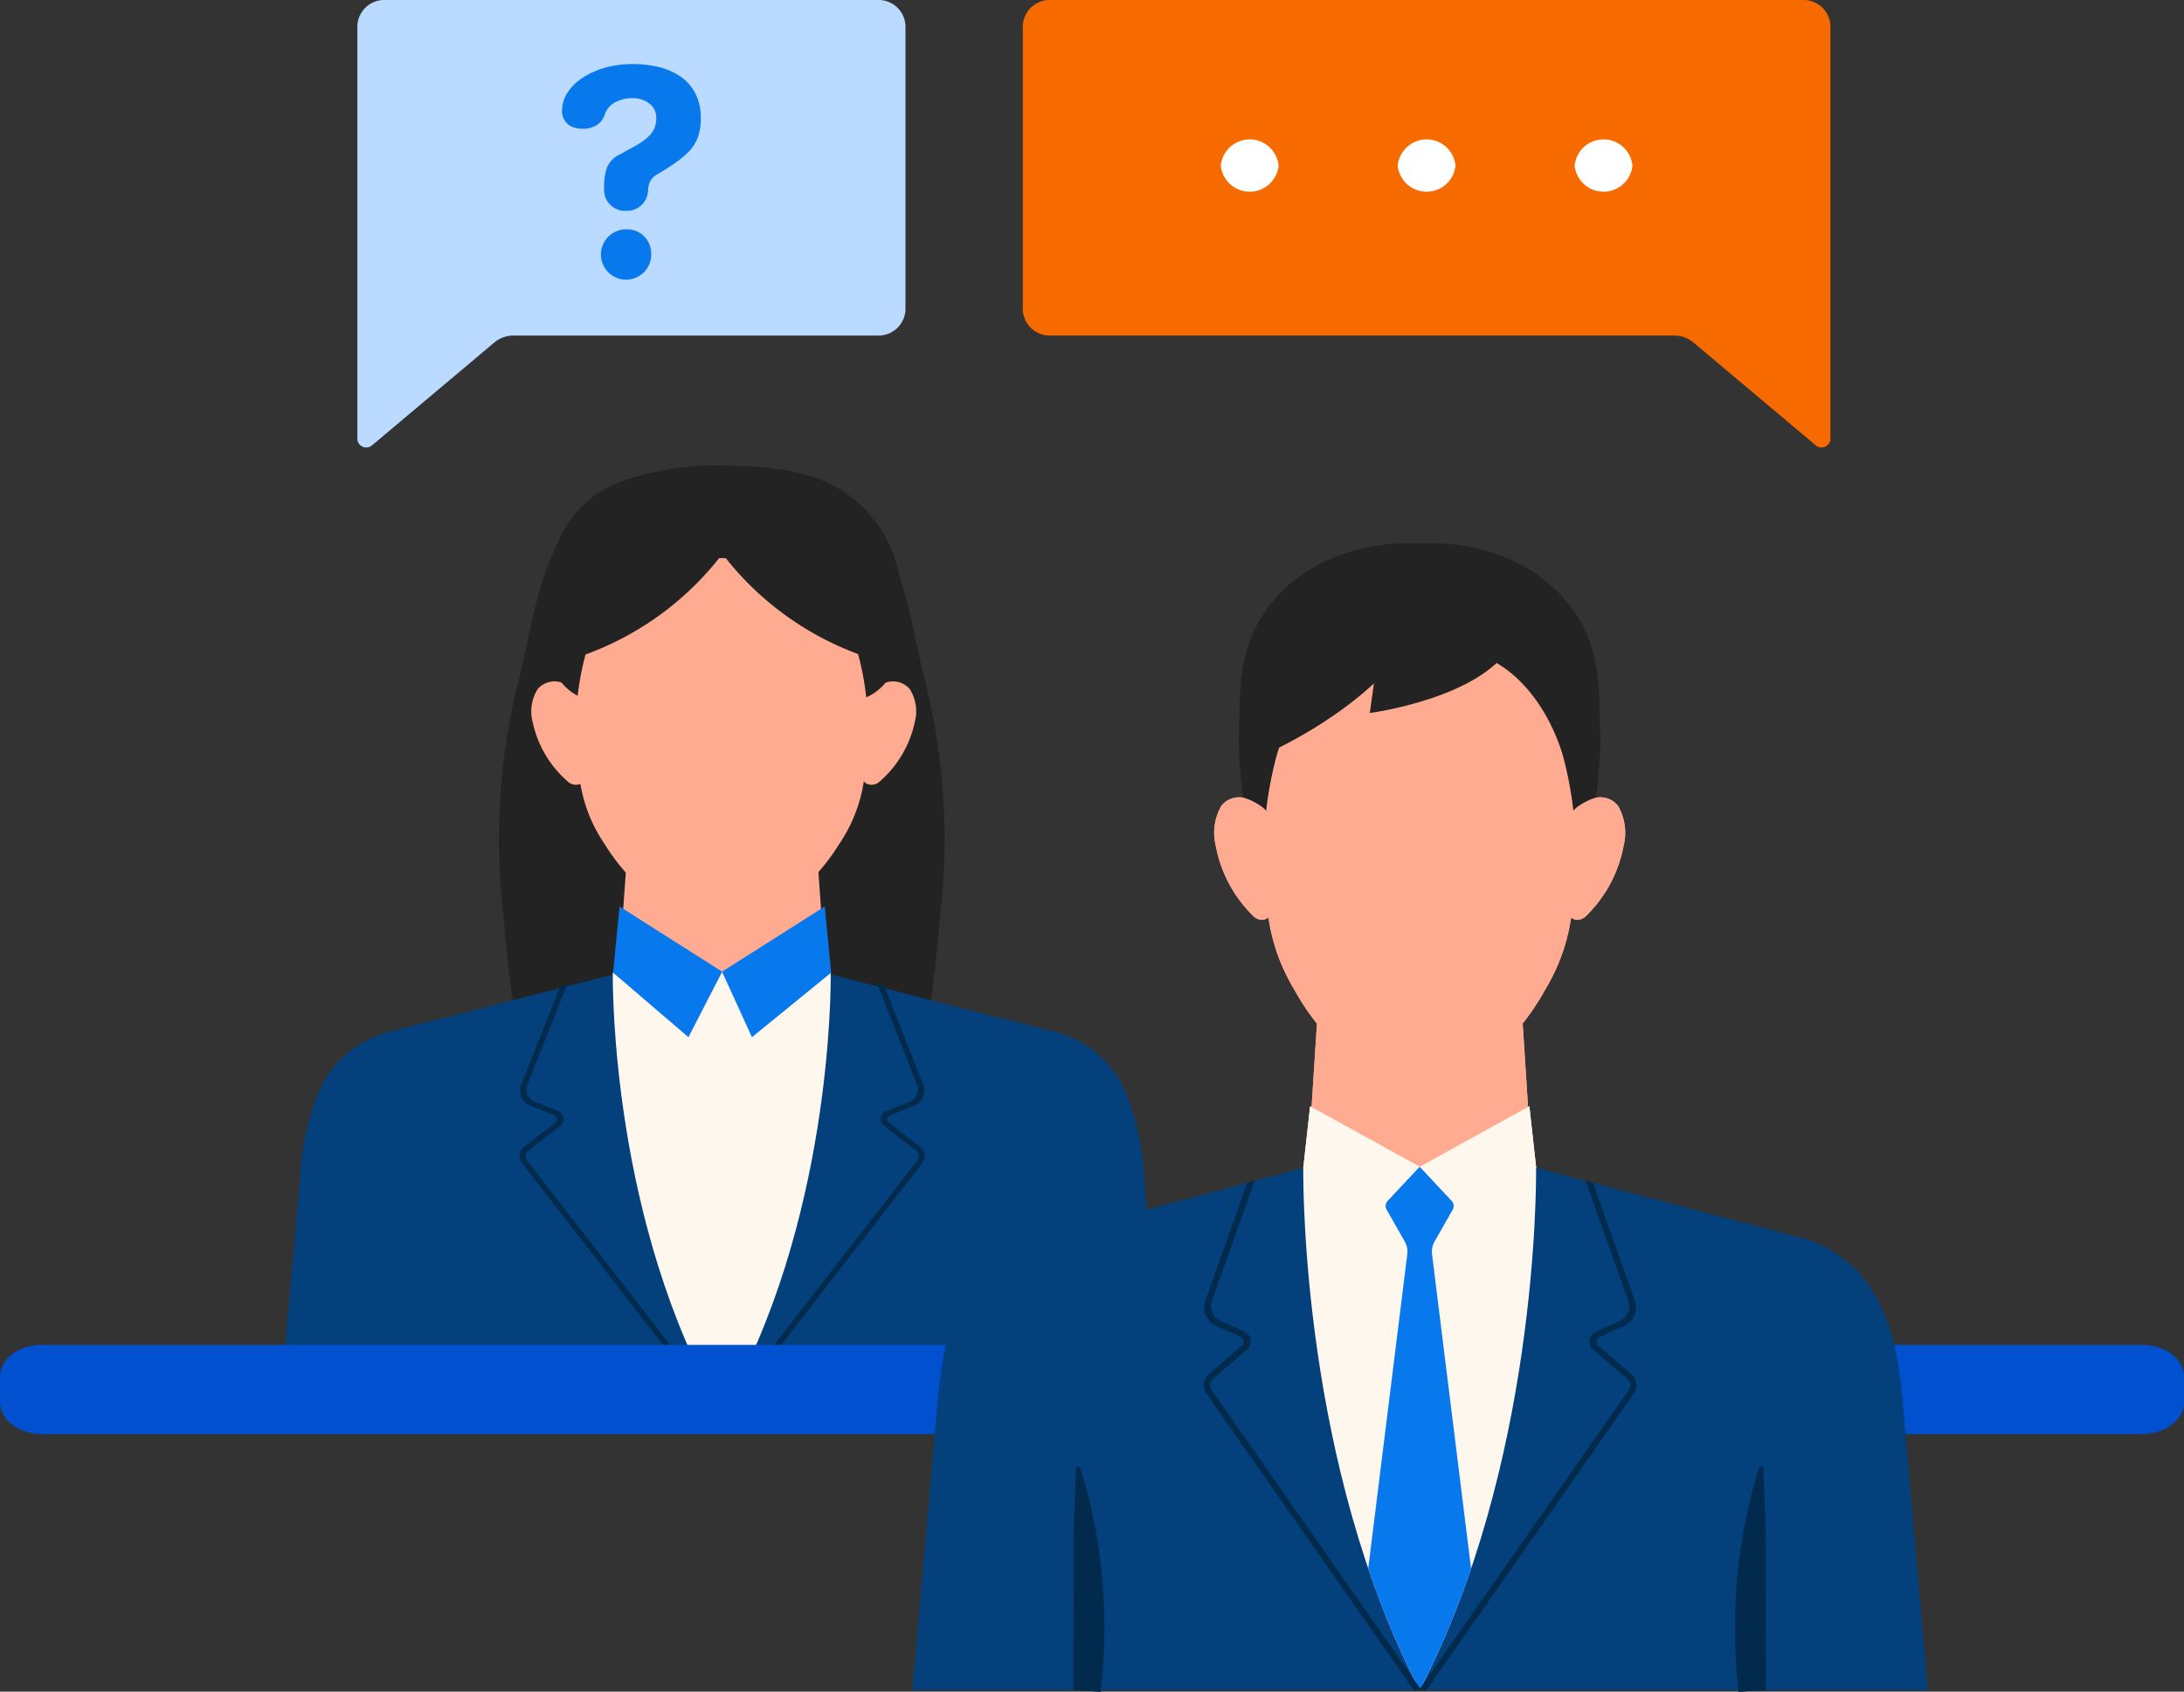<?xml version="1.0" encoding="UTF-8"?>
<svg xmlns="http://www.w3.org/2000/svg" xmlns:xlink="http://www.w3.org/1999/xlink" width="213" height="165" viewBox="0 0 213 165">
  <rect x="0" y="0" width="213" height="165" fill="#333333" stroke="none"/>
  <defs>
    <clipPath id="clip-path">
      <rect id="사각형_12" data-name="사각형 12" width="99" height="112" transform="translate(0 0)" fill="none"></rect>
    </clipPath>
    <clipPath id="clip-path-2">
      <rect id="crop" width="213" height="156" transform="translate(13.091)" fill="none"></rect>
    </clipPath>
    <clipPath id="clip-path-3"></clipPath>
    <clipPath id="clip-path-5">
      <g id="그룹_60" data-name="그룹 60" transform="translate(1117 2950)">
        <g id="그룹_59" data-name="그룹 59" clip-path="url(#clip-path)">
          <path id="패스_135" data-name="패스 135" d="M96.676,85.173c-.306-3.511-.628-7.087-2.064-10.344a12.025,12.025,0,0,0-7.84-7.069c-.384-.091-1.113-.276-2.1-.533-1.456-.439-2.944-.8-4.394-1.149-10.212-2.691-28.32-7.539-28.32-7.539l-.022.022-.073-.022A6.705,6.705,0,0,1,49.5,59.978a6.694,6.694,0,0,1-2.362-1.439l-.074.022-.02-.022s-18.108,4.848-28.321,7.539c-1.449.354-2.937.71-4.392,1.149-.992.257-1.72.442-2.1.533a12.03,12.03,0,0,0-7.84,7.069C2.952,78.086,2.63,81.662,2.324,85.173Q1.162,98.508,0,111.843H99q-1.163-13.335-2.324-26.67" fill="#03407c"></path>
          <path id="패스_136" data-name="패스 136" d="M18.347,112a53.375,53.375,0,0,0-1.31-19.471q-.308-1.178-.674-2.33a.217.217,0,0,0-.424.06q-.076,2.113-.154,4.224-.037,1.016-.074,2.029-.015,7.666-.032,15.332l2.668.157" fill="#012a4c"></path>
          <path id="패스_137" data-name="패스 137" d="M80.569,112a53.366,53.366,0,0,1,1.31-19.47q.309-1.18.674-2.331a.217.217,0,0,1,.424.06q.076,2.113.154,4.224.037,1.016.074,2.029.015,7.666.032,15.332L80.569,112" fill="#012a4c"></path>
          <path id="패스_138" data-name="패스 138" d="M60.406,60.809l-.05.039A17.944,17.944,0,0,1,38.537,60.8q.476-7.379.953-14.761L49.467,42.3v-.009l9.985,3.747q.478,7.388.954,14.776" fill="#ffab91"></path>
          <path id="패스_139" data-name="패스 139" d="M49.6,60.8H38.537l-.432.116c-.017,1.946-.044,29.09,11.353,50.922v0h0v0c11.4-21.832,11.37-48.976,11.353-50.922l-.433-.116Z" fill="#fef7ed"></path>
          <path id="패스_140" data-name="패스 140" d="M31.844,19.426c.094-5.47-.205-9.947,3.774-14.3C39.575.8,46.092-.7,51.718.293c1.436.253,8.633,1.727,6.493,4.327a1.92,1.92,0,0,1-.287.277,1.316,1.316,0,0,0-.207,1.878c.857.884.55,2.389-.138,3.412a7.707,7.707,0,0,1-4.347,2.944,16.783,16.783,0,0,1-5.314.444c-1.489-.067-3.13-.172-4.313.738-1.33,1.022-1.557,2.9-2.229,4.44a7.577,7.577,0,0,1-7.862,4.331c.1-.544-.945-3.62-1.669-3.659" fill="#232323"></path>
          <path id="패스_141" data-name="패스 141" d="M66.963,17.281A16.03,16.03,0,0,0,61.9,6.644c-3.374-2.969-8.073-3.41-12.387-3.471A24.258,24.258,0,0,0,39.185,5.083c-4.731,2.139-6.84,7.266-7.254,12.2-.359,4.284.452,8.569,1.26,12.791l16.236,1.075h.039L65.7,30.072c.808-4.222,1.619-8.507,1.26-12.791" fill="#232323"></path>
          <path id="패스_142" data-name="패스 142" d="M67.052,19.426c-.093-5.47.205-9.947-3.774-14.3C59.321.8,52.8-.7,47.178.293c-1.437.253-8.633,1.727-6.493,4.327a1.92,1.92,0,0,0,.287.277,1.316,1.316,0,0,1,.207,1.878c-.857.884-.55,2.389.138,3.412a7.711,7.711,0,0,0,4.347,2.944,16.783,16.783,0,0,0,5.314.444c1.49-.067,3.129-.172,4.313.738,1.33,1.022,1.556,2.9,2.229,4.44a7.579,7.579,0,0,0,7.862,4.331c-.1-.544.945-3.62,1.669-3.659" fill="#232323"></path>
          <path id="패스_143" data-name="패스 143" d="M63.37,20.5c-1.632-5.155-5.047-8.95-8.816-9.793a6.97,6.97,0,0,0-1.407-.168c-1.253-.02-6.107-.02-7.359,0a7.054,7.054,0,0,0-1.409.168c-3.767.842-7.184,4.638-8.816,9.793a36.411,36.411,0,0,0-1.031,14.184,18.79,18.79,0,0,0,2.722,8.88A22.642,22.642,0,0,0,44.512,51.5c1.239.829,8.672.829,9.911,0a22.674,22.674,0,0,0,7.257-7.943,18.811,18.811,0,0,0,2.722-8.88A36.389,36.389,0,0,0,63.37,20.5" fill="#ffab91"></path>
          <path id="패스_144" data-name="패스 144" d="M35.153,27.826a2.811,2.811,0,0,0-1-2.068,5.909,5.909,0,0,0-1.5-.832,2.17,2.17,0,0,0-2.552.7,5.253,5.253,0,0,0-.539,3.829A12.88,12.88,0,0,0,33.2,36.317a1.177,1.177,0,0,0,1.068.376c.947-.2,1.08-1.522,1.086-2.606q.019-3.134-.2-6.261" fill="#ffab91"></path>
          <path id="패스_145" data-name="패스 145" d="M63.764,27.826a2.815,2.815,0,0,1,1-2.068,5.909,5.909,0,0,1,1.5-.832,2.171,2.171,0,0,1,2.552.7,5.258,5.258,0,0,1,.541,3.829,12.889,12.889,0,0,1-3.645,6.861,1.177,1.177,0,0,1-1.068.376c-.946-.2-1.08-1.522-1.086-2.606q-.019-3.134.2-6.261" fill="#ffab91"></path>
          <path id="패스_146" data-name="패스 146" d="M34.384,20.555s9.73-4.11,14.36-11.266C48.9,9.289,36.98,8.6,36.98,8.6q-1.3,5.976-2.6,11.951" fill="#232323"></path>
          <path id="패스_147" data-name="패스 147" d="M45.657,8.831q-.53,3.857-1.062,7.714s10.776-1.421,13.762-6.6c.151-.152-12.7-1.116-12.7-1.116" fill="#232323"></path>
          <path id="패스_148" data-name="패스 148" d="M38.105,60.917l8.053,7.446L49.472,60.8l-10.7-5.9Z" fill="#fef7ed"></path>
          <path id="패스_149" data-name="패스 149" d="M60.823,60.917,52.77,68.363,49.456,60.8l10.7-5.9Z" fill="#fef7ed"></path>
          <path id="패스_150" data-name="패스 150" d="M50.912,68.09l1.77-3.111a.713.713,0,0,0-.1-.84L49.456,60.8,46.33,64.139a.713.713,0,0,0-.1.84L48,68.09a2.015,2.015,0,0,1,.248,1.248l-3.808,30.65a84.266,84.266,0,0,0,5.016,11.852l.009-.013A84.13,84.13,0,0,0,54.472,100l-3.808-30.66a2.015,2.015,0,0,1,.248-1.248" fill="#0878ed"></path>
          <path id="패스_151" data-name="패스 151" d="M49.62,111.843h-.737l-20.215-28.9a1.445,1.445,0,0,1,.243-1.926l3.209-2.754a.522.522,0,0,0-.128-.874l-2.375-1.056a1.982,1.982,0,0,1-1.058-2.475l4.089-11.5.711-.188L29.2,73.872a1.592,1.592,0,0,0,.851,1.989l2.312,1.028a1.044,1.044,0,0,1,.255,1.746l-3.307,2.839a.846.846,0,0,0-.142,1.125l20.252,28.955Z" fill="#012a4c"></path>
          <path id="패스_152" data-name="패스 152" d="M49.38,111.843h.737l20.215-28.9a1.445,1.445,0,0,0-.243-1.926L66.88,78.263a.523.523,0,0,1,.127-.874l2.376-1.056a1.982,1.982,0,0,0,1.058-2.475l-4.089-11.5-.711-.188,4.162,11.7a1.592,1.592,0,0,1-.851,1.989l-2.312,1.028a1.044,1.044,0,0,0-.255,1.746l3.307,2.839a.846.846,0,0,1,.142,1.125L49.583,111.554Z" fill="#012a4c"></path>
        </g>
      </g>
    </clipPath>
  </defs>
  <g id="icon_2" data-name="icon 2" transform="translate(-1028 -2897)">
    <g id="Vector_Smart_Object" data-name="Vector Smart Object">
      <g id="Vector_Smart_Object-2" data-name="Vector Smart Object" transform="translate(1014.909 2897)" clip-path="url(#clip-path-2)">
        <path id="패스_35" data-name="패스 35" d="M115.594,32.727h60.765a2.918,2.918,0,0,1,1.873.665l11.933,10.036a.871.871,0,0,0,1.442-.568V2.488A2.629,2.629,0,0,0,188.857,0H115.594a2.63,2.63,0,0,0-2.751,2.488v27.75a2.63,2.63,0,0,0,2.751,2.488" fill="#f76a00"></path>
        <g id="그룹_21" data-name="그룹 21">
          <path id="패스_36" data-name="패스 36" d="M137.789,16.149a2.833,2.833,0,0,1-5.638,0,2.833,2.833,0,0,1,5.638,0" fill="#fff"></path>
          <path id="패스_37" data-name="패스 37" d="M155.044,16.149a2.833,2.833,0,0,1-5.638,0,2.833,2.833,0,0,1,5.638,0" fill="#fff"></path>
          <path id="패스_38" data-name="패스 38" d="M172.3,16.149a2.833,2.833,0,0,1-5.638,0,2.833,2.833,0,0,1,5.638,0" fill="#fff"></path>
        </g>
        <path id="패스_39" data-name="패스 39" d="M98.648,32.727H63.192a2.918,2.918,0,0,0-1.873.665L49.386,43.428a.871.871,0,0,1-1.442-.568V2.488A2.629,2.629,0,0,1,50.694,0H98.648A2.63,2.63,0,0,1,101.4,2.488v27.75a2.63,2.63,0,0,1-2.751,2.488" fill="#bbdaff"></path>
        <g id="그룹_22" data-name="그룹 22">
          <path id="패스_40" data-name="패스 40" d="M74.149,20.566a2.052,2.052,0,0,1-2.144-1.939V18.3a5.606,5.606,0,0,1,.3-2,2.452,2.452,0,0,1,1.2-1.215l1.441-.794a8.115,8.115,0,0,0,1.066-.691,3.1,3.1,0,0,0,.862-.995,2.527,2.527,0,0,0,.22-1.094,1.7,1.7,0,0,0-.7-1.43,2.618,2.618,0,0,0-1.616-.509,3.477,3.477,0,0,0-1.685.407,2.064,2.064,0,0,0-1.03,1.211,1.867,1.867,0,0,1-.843,1.051,2.449,2.449,0,0,1-1.287.316c-.081,0-.164,0-.248-.007a2.41,2.41,0,0,1-.706-.147,1.6,1.6,0,0,1-.562-.339,1.743,1.743,0,0,1-.385-.559,1.687,1.687,0,0,1-.123-.772,3.231,3.231,0,0,1,.563-1.749A5.162,5.162,0,0,1,69.95,7.56,7.751,7.751,0,0,1,72.124,6.6a9.768,9.768,0,0,1,2.658-.351,10.521,10.521,0,0,1,2.7.328,6.236,6.236,0,0,1,2.094.973,4.491,4.491,0,0,1,1.362,1.626,5.175,5.175,0,0,1,.5,2.337,5.511,5.511,0,0,1-.277,1.851,4.136,4.136,0,0,1-.891,1.425,9.618,9.618,0,0,1-1.329,1.1q-.805.566-1.7,1.087a1.817,1.817,0,0,0-.78.785,2.213,2.213,0,0,0-.167.862h0a2.052,2.052,0,0,1-2.144,1.939" fill="#0878ed"></path>
          <path id="패스_41" data-name="패스 41" d="M76.593,24.578a2.454,2.454,0,1,1-2.441-2.208,2.333,2.333,0,0,1,2.441,2.208" fill="#0878ed"></path>
        </g>
        <g id="그룹_32" data-name="그룹 32">
          <g id="그룹_23" data-name="그룹 23">
            <path id="패스_42" data-name="패스 42" d="M103.417,66.834c-1.251-4.705-1.806-10.428-4.487-14.7,0,0-.129.831-.332,2.127l-14.36-2.534H82.729l-14.36,2.534c-.2-1.3-.332-2.125-.332-2.127-2.681,4.269-3.236,9.99-4.487,14.7a63.659,63.659,0,0,0-1.38,22.31c.548,5.957,1.1,12.356,3.228,18.057.11.294.225.588.357.875,1.363,2.966,2.634,5.343,2.634,5.343l15.095-.985,15.095.985s1.27-2.376,2.634-5.343c.132-.287.248-.581.357-.875,2.133-5.7,2.681-12.1,3.229-18.057A63.688,63.688,0,0,0,103.417,66.834Z" fill="#232323"></path>
          </g>
          <path id="패스_43" data-name="패스 43" d="M85.644,92.882l.018-.018s15.809,4.093,24.725,6.363c1.266.3,2.565.6,3.836.97.865.217,1.5.373,1.836.45a10.384,10.384,0,0,1,6.845,5.968,26.431,26.431,0,0,1,1.8,8.732q1.014,11.256,2.029,22.514H40.3q1.014-11.258,2.029-22.514a26.427,26.427,0,0,1,1.8-8.732,10.379,10.379,0,0,1,6.844-5.968c.335-.077.971-.233,1.836-.45,1.272-.37,2.57-.672,3.836-.97l17.3-4.454L81.228,93.1Z" fill="#03407c"></path>
          <path id="패스_44" data-name="패스 44" d="M83.552,92.863l-.068.018" fill="#03407c"></path>
          <path id="패스_45" data-name="패스 45" d="M93.755,96.887l-.046.033a18.272,18.272,0,0,1-20.427-.039h0q.446-6.23.893-12.461l9.339-3.16v-.008l9.348,3.163Q93.308,90.651,93.755,96.887Z" fill="#ffab91"></path>
          <g id="그룹_24" data-name="그룹 24">
            <path id="패스_46" data-name="패스 46" d="M70.281,69.044a2.3,2.3,0,0,0-.939-1.745,5.729,5.729,0,0,0-1.409-.7,2.17,2.17,0,0,0-2.388.592,4.055,4.055,0,0,0-.506,3.231,10.6,10.6,0,0,0,3.411,5.792,1.178,1.178,0,0,0,1,.318c.886-.165,1.01-1.285,1.016-2.2Q70.483,71.684,70.281,69.044Z" fill="#ffab91"></path>
          </g>
          <g id="그룹_25" data-name="그룹 25">
            <path id="패스_47" data-name="패스 47" d="M97.067,69.044a2.3,2.3,0,0,1,.939-1.745,5.749,5.749,0,0,1,1.409-.7,2.171,2.171,0,0,1,2.388.592,4.055,4.055,0,0,1,.506,3.231A10.589,10.589,0,0,1,98.9,76.212a1.174,1.174,0,0,1-1,.318c-.886-.165-1.012-1.285-1.017-2.2Q96.866,71.684,97.067,69.044Z" fill="#ffab91"></path>
          </g>
          <path id="패스_48" data-name="패스 48" d="M83.612,94.773H73.255l-.4.1c-.016,1.643-.042,24.557,10.628,42.986v0h0v0c10.67-18.429,10.645-41.343,10.629-42.986l-.406-.1Z" fill="#fef7ed"></path>
          <g id="그룹_28" data-name="그룹 28">
            <g id="그룹_26" data-name="그룹 26">
              <path id="패스_49" data-name="패스 49" d="M83.631,137.86h-.691l-18.925-24.4a1.139,1.139,0,0,1,.227-1.625l3.005-2.325a.421.421,0,0,0-.12-.738l-2.223-.891a1.62,1.62,0,0,1-.991-2.089l3.834-9.606.665-.158-3.9,9.777a1.3,1.3,0,0,0,.8,1.68l2.164.867a.841.841,0,0,1,.24,1.474l-3.1,2.4a.667.667,0,0,0-.132.951L83.44,137.615Z" fill="#012a4c"></path>
            </g>
            <g id="그룹_27" data-name="그룹 27">
              <path id="패스_50" data-name="패스 50" d="M83.405,137.86H84.1l18.925-24.4a1.139,1.139,0,0,0-.227-1.625l-3.005-2.325a.421.421,0,0,1,.12-.738l2.223-.891a1.62,1.62,0,0,0,.991-2.089L99.3,96.088l-.666-.158,3.9,9.877a1.3,1.3,0,0,1-.8,1.68l-2.164.867a.841.841,0,0,0-.238,1.474l3.1,2.4a.667.667,0,0,1,.132.951L83.6,137.615Z" fill="#012a4c"></path>
            </g>
          </g>
          <path id="패스_51" data-name="패스 51" d="M100.985,57.38a12.927,12.927,0,0,0-5.009-9.028c-3.337-2.52-7.985-2.895-12.252-2.947a27.542,27.542,0,0,0-10.213,1.621c-4.68,1.816-6.766,6.168-7.175,10.354a25.588,25.588,0,0,0,.462,7.114,5.259,5.259,0,0,0,5.075,3.987c4.758.27,11.768.669,11.768.67h.038l11.767-.668a5.261,5.261,0,0,0,5.076-3.987A25.673,25.673,0,0,0,100.985,57.38Z" fill="#232323"></path>
          <path id="패스_52" data-name="패스 52" d="M96.508,62.857C94.98,58.5,91.782,55.3,88.254,54.59a7.164,7.164,0,0,0-1.317-.142c-1.173-.017-5.717-.017-6.89,0a7.176,7.176,0,0,0-1.318.142C75.2,55.3,72,58.5,70.476,62.857a27.827,27.827,0,0,0-.966,11.972,14.794,14.794,0,0,0,2.549,7.5,20.029,20.029,0,0,0,6.794,6.7c1.16.7,8.119.7,9.278,0a20.042,20.042,0,0,0,6.8-6.7,14.783,14.783,0,0,0,2.548-7.5A27.809,27.809,0,0,0,96.508,62.857Z" fill="#ffab91"></path>
          <g id="그룹_29" data-name="그룹 29">
            <path id="패스_53" data-name="패스 53" d="M85.758,50.688A29.55,29.55,0,0,1,67.137,64.772Q68.96,58.8,70.781,52.818Z" fill="#232323"></path>
          </g>
          <g id="그룹_30" data-name="그룹 30">
            <path id="패스_54" data-name="패스 54" d="M81.341,50.688A29.553,29.553,0,0,0,99.962,64.772Q98.14,58.8,96.318,52.818Z" fill="#232323"></path>
          </g>
          <g id="그룹_31" data-name="그룹 31">
            <path id="패스_55" data-name="패스 55" d="M72.884,94.87l7.35,6.294,3.291-6.391L73.512,88.419Z" fill="#0878ed"></path>
            <path id="패스_56" data-name="패스 56" d="M94.152,94.87l-7.728,6.294-2.913-6.391,10.013-6.354Z" fill="#0878ed"></path>
          </g>
        </g>
        <path id="패스_75" data-name="패스 75" d="M222,139.875H17.187c-2.262,0-4.1-1.392-4.1-3.11v-2.483c0-1.717,1.834-3.11,4.1-3.11H222c2.262,0,4.095,1.392,4.095,3.11v2.483c0,1.717-1.833,3.11-4.095,3.11" fill="#0150cf"></path>
      </g>
      <g id="Clip" clip-path="url(#clip-path-3)">
        <rect id="Rectangle_10_copy_16" data-name="Rectangle 10 copy 16" width="47.25" height="106.16" transform="translate(1099 2941.21)" opacity="0.251" style="mix-blend-mode: overlay;isolation: isolate"></rect>
      </g>
    </g>
    <g id="Vector_Smart_Object-3" data-name="Vector Smart Object">
      <g id="Vector_Smart_Object-4" data-name="Vector Smart Object" transform="translate(1117 2950)">
        <g id="그룹_58" data-name="그룹 58">
          <g id="그룹_57" data-name="그룹 57" clip-path="url(#clip-path)">
            <path id="패스_117" data-name="패스 117" d="M96.676,85.173c-.306-3.511-.628-7.087-2.064-10.344a12.025,12.025,0,0,0-7.84-7.069c-.384-.091-1.113-.276-2.1-.533-1.456-.439-2.944-.8-4.394-1.149-10.212-2.691-28.32-7.539-28.32-7.539l-.022.022-.073-.022A6.705,6.705,0,0,1,49.5,59.978a6.694,6.694,0,0,1-2.362-1.439l-.074.022-.02-.022s-18.108,4.848-28.321,7.539c-1.449.354-2.937.71-4.392,1.149-.992.257-1.72.442-2.1.533a12.03,12.03,0,0,0-7.84,7.069C2.952,78.086,2.63,81.662,2.324,85.173Q1.162,98.508,0,111.843H99q-1.163-13.335-2.324-26.67" fill="#03407c"></path>
            <path id="패스_118" data-name="패스 118" d="M18.347,112a53.375,53.375,0,0,0-1.31-19.471q-.308-1.178-.674-2.33a.217.217,0,0,0-.424.06q-.076,2.113-.154,4.224-.037,1.016-.074,2.029-.015,7.666-.032,15.332l2.668.157" fill="#012a4c"></path>
            <path id="패스_119" data-name="패스 119" d="M80.569,112a53.366,53.366,0,0,1,1.31-19.47q.309-1.18.674-2.331a.217.217,0,0,1,.424.06q.076,2.113.154,4.224.037,1.016.074,2.029.015,7.666.032,15.332L80.569,112" fill="#012a4c"></path>
            <path id="패스_120" data-name="패스 120" d="M60.406,60.809l-.05.039A17.944,17.944,0,0,1,38.537,60.8q.476-7.379.953-14.761L49.467,42.3v-.009l9.985,3.747q.478,7.388.954,14.776" fill="#ffab91"></path>
            <path id="패스_121" data-name="패스 121" d="M49.6,60.8H38.537l-.432.116c-.017,1.946-.044,29.09,11.353,50.922v0h0v0c11.4-21.832,11.37-48.976,11.353-50.922l-.433-.116Z" fill="#fef7ed"></path>
            <path id="패스_122" data-name="패스 122" d="M31.844,19.426c.094-5.47-.205-9.947,3.774-14.3C39.575.8,46.092-.7,51.718.293c1.436.253,8.633,1.727,6.493,4.327a1.92,1.92,0,0,1-.287.277,1.316,1.316,0,0,0-.207,1.878c.857.884.55,2.389-.138,3.412a7.707,7.707,0,0,1-4.347,2.944,16.783,16.783,0,0,1-5.314.444c-1.489-.067-3.13-.172-4.313.738-1.33,1.022-1.557,2.9-2.229,4.44a7.577,7.577,0,0,1-7.862,4.331c.1-.544-.945-3.62-1.669-3.659" fill="#232323"></path>
            <path id="패스_123" data-name="패스 123" d="M66.963,17.281A16.03,16.03,0,0,0,61.9,6.644c-3.374-2.969-8.073-3.41-12.387-3.471A24.258,24.258,0,0,0,39.185,5.083c-4.731,2.139-6.84,7.266-7.254,12.2-.359,4.284.452,8.569,1.26,12.791l16.236,1.075h.039L65.7,30.072c.808-4.222,1.619-8.507,1.26-12.791" fill="#232323"></path>
            <path id="패스_124" data-name="패스 124" d="M67.052,19.426c-.093-5.47.205-9.947-3.774-14.3C59.321.8,52.8-.7,47.178.293c-1.437.253-8.633,1.727-6.493,4.327a1.92,1.92,0,0,0,.287.277,1.316,1.316,0,0,1,.207,1.878c-.857.884-.55,2.389.138,3.412a7.711,7.711,0,0,0,4.347,2.944,16.783,16.783,0,0,0,5.314.444c1.49-.067,3.129-.172,4.313.738,1.33,1.022,1.556,2.9,2.229,4.44a7.579,7.579,0,0,0,7.862,4.331c-.1-.544.945-3.62,1.669-3.659" fill="#232323"></path>
            <path id="패스_125" data-name="패스 125" d="M63.37,20.5c-1.632-5.155-5.047-8.95-8.816-9.793a6.97,6.97,0,0,0-1.407-.168c-1.253-.02-6.107-.02-7.359,0a7.054,7.054,0,0,0-1.409.168c-3.767.842-7.184,4.638-8.816,9.793a36.411,36.411,0,0,0-1.031,14.184,18.79,18.79,0,0,0,2.722,8.88A22.642,22.642,0,0,0,44.512,51.5c1.239.829,8.672.829,9.911,0a22.674,22.674,0,0,0,7.257-7.943,18.811,18.811,0,0,0,2.722-8.88A36.389,36.389,0,0,0,63.37,20.5" fill="#ffab91"></path>
            <path id="패스_126" data-name="패스 126" d="M35.153,27.826a2.811,2.811,0,0,0-1-2.068,5.909,5.909,0,0,0-1.5-.832,2.17,2.17,0,0,0-2.552.7,5.253,5.253,0,0,0-.539,3.829A12.88,12.88,0,0,0,33.2,36.317a1.177,1.177,0,0,0,1.068.376c.947-.2,1.08-1.522,1.086-2.606q.019-3.134-.2-6.261" fill="#ffab91"></path>
            <path id="패스_127" data-name="패스 127" d="M63.764,27.826a2.815,2.815,0,0,1,1-2.068,5.909,5.909,0,0,1,1.5-.832,2.171,2.171,0,0,1,2.552.7,5.258,5.258,0,0,1,.541,3.829,12.889,12.889,0,0,1-3.645,6.861,1.177,1.177,0,0,1-1.068.376c-.946-.2-1.08-1.522-1.086-2.606q-.019-3.134.2-6.261" fill="#ffab91"></path>
            <path id="패스_128" data-name="패스 128" d="M34.384,20.555s9.73-4.11,14.36-11.266C48.9,9.289,36.98,8.6,36.98,8.6q-1.3,5.976-2.6,11.951" fill="#232323"></path>
            <path id="패스_129" data-name="패스 129" d="M45.657,8.831q-.53,3.857-1.062,7.714s10.776-1.421,13.762-6.6c.151-.152-12.7-1.116-12.7-1.116" fill="#232323"></path>
            <path id="패스_130" data-name="패스 130" d="M38.105,60.917l8.053,7.446L49.472,60.8l-10.7-5.9Z" fill="#fef7ed"></path>
            <path id="패스_131" data-name="패스 131" d="M60.823,60.917,52.77,68.363,49.456,60.8l10.7-5.9Z" fill="#fef7ed"></path>
            <path id="패스_132" data-name="패스 132" d="M50.912,68.09l1.77-3.111a.713.713,0,0,0-.1-.84L49.456,60.8,46.33,64.139a.713.713,0,0,0-.1.84L48,68.09a2.015,2.015,0,0,1,.248,1.248l-3.808,30.65a84.266,84.266,0,0,0,5.016,11.852l.009-.013A84.13,84.13,0,0,0,54.472,100l-3.808-30.66a2.015,2.015,0,0,1,.248-1.248" fill="#0878ed"></path>
            <path id="패스_133" data-name="패스 133" d="M49.62,111.843h-.737l-20.215-28.9a1.445,1.445,0,0,1,.243-1.926l3.209-2.754a.522.522,0,0,0-.128-.874l-2.375-1.056a1.982,1.982,0,0,1-1.058-2.475l4.089-11.5.711-.188L29.2,73.872a1.592,1.592,0,0,0,.851,1.989l2.312,1.028a1.044,1.044,0,0,1,.255,1.746l-3.307,2.839a.846.846,0,0,0-.142,1.125l20.252,28.955Z" fill="#012a4c"></path>
            <path id="패스_134" data-name="패스 134" d="M49.38,111.843h.737l20.215-28.9a1.445,1.445,0,0,0-.243-1.926L66.88,78.263a.523.523,0,0,1,.127-.874l2.376-1.056a1.982,1.982,0,0,0,1.058-2.475l-4.089-11.5-.711-.188,4.162,11.7a1.592,1.592,0,0,1-.851,1.989l-2.312,1.028a1.044,1.044,0,0,0-.255,1.746l3.307,2.839a.846.846,0,0,1,.142,1.125L49.583,111.554Z" fill="#012a4c"></path>
          </g>
        </g>
      </g>
      <g id="Clip-2" data-name="Clip" clip-path="url(#clip-path-5)">
        <rect id="Rectangle_10_copy_15" data-name="Rectangle 10 copy 15" width="76.5" height="192" transform="translate(1166.5 2883)" opacity="0.251" style="mix-blend-mode: overlay;isolation: isolate"></rect>
      </g>
    </g>
  </g>
</svg>
